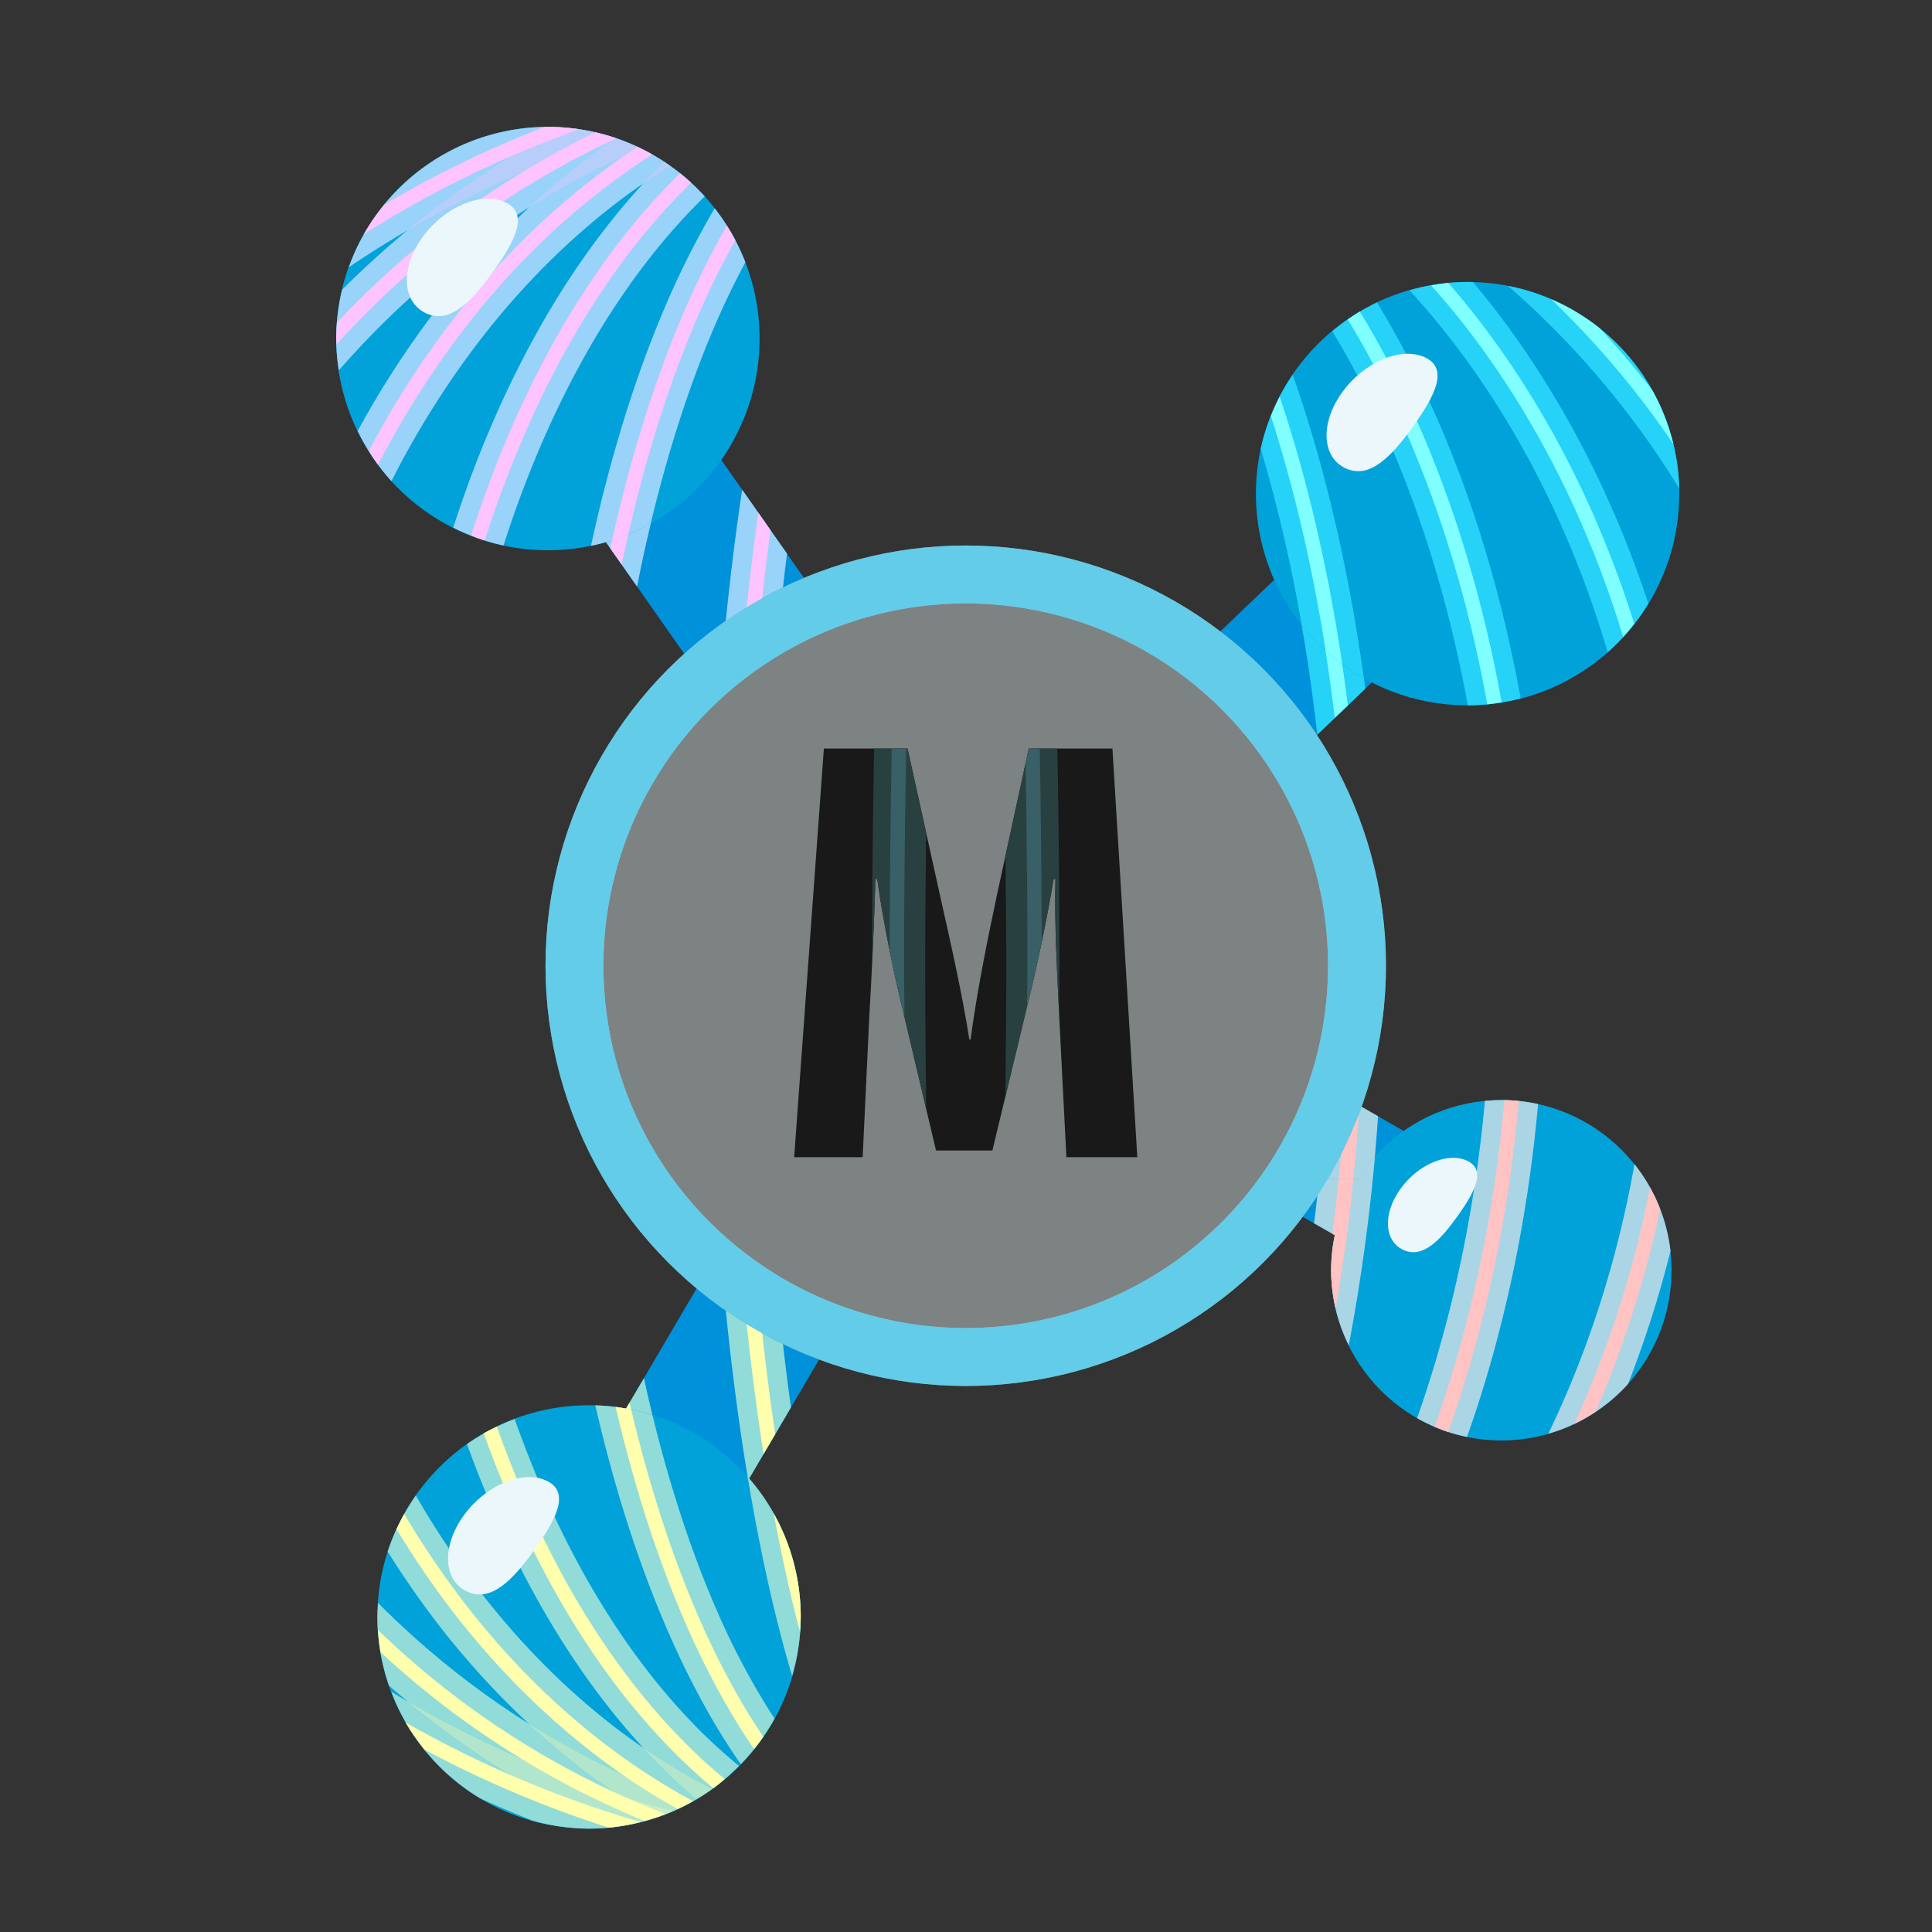 <svg xmlns="http://www.w3.org/2000/svg" xml:space="preserve" width="120" height="120"><rect width="100%" height="100%" fill="#333333" stroke="none"/><title>MQL4Solutions Logo</title><g transform="translate(-52.434 -50.902)scale(1.903)"><path fill="#0091db" fill-rule="evenodd" d="m50.293 68.797-2.752 4.685 3.984 2.342 2.762-4.701a13.7 13.7 0 0 1-3.994-2.326m21.701-5.923a13.7 13.7 0 0 1-1.925 3.587l1.72.984 2.025-3.53zm.18-20.104-4.795 4.592c1.232.94 2.3 2.084 3.154 3.38l5.603-5.369zm-23.082-3.866-3.176 3.52 3.973 5.668a13.8 13.8 0 0 1 3.905-2.481z"/><circle cx="59.074" cy="58.269" r="12.771" fill="#ebf7fa" stroke="#ebf7fa" stroke-width="1.89" opacity=".4"/><circle cx="59.074" cy="58.269" r="12.771" fill="none" stroke="#62cce9" stroke-width="1.89"/><g fill="#00a2d9"><circle cx="46.78" cy="79.523" r="6.909"/><circle cx="76.555" cy="68.209" r="5.555"/><circle cx="75.454" cy="42.861" r="6.909"/><path d="M52.345 37.799a6.91 6.91 0 0 1-6.909 6.909 6.91 6.91 0 0 1-6.91-6.91 6.91 6.91 0 0 1 6.91-6.908 6.91 6.91 0 0 1 6.91 6.909Z"/></g><g stroke-width=".928" font-stretch="condensed" font-weight="700"><path fill="#191919" d="M23.107 63.26h2.315l-.812-13.337h-2.73l-1.05 4.828c-.355 1.682-.652 3.186-.85 4.67h-.04c-.237-1.504-.573-2.988-.95-4.67l-1.068-4.828h-2.73l-.97 13.337h2.236l.218-4.63c.079-1.326.158-3.008.197-4.452h.06c.198 1.444.554 3.106.811 4.175l1.108 4.69h1.84l1.148-4.77c.257-1.028.614-2.67.851-4.095h.06c-.04 1.424.059 3.146.118 4.412z" style="-inkscape-font-specification:&quot;Myriad Pro Bold Condensed&quot;" transform="translate(39.252 1.257)"/><path fill="#294041" d="M16.831 49.923c-.04 2.269-.067 4.605-.067 7.041.045-.929.085-1.899.11-2.786h.059c.198 1.444.553 3.106.81 4.175l.789 3.336a401 401 0 0 1-.034-4.677c0-1.487.016-2.913.032-4.343l-.608-2.746zm5.048 0-.76 3.498c.011 1.191.028 2.361.028 3.591 0 1.466-.017 2.87-.032 4.279l.725-3.017c.257-1.03.613-2.671.85-4.096h.06c-.039 1.422.06 3.139.12 4.404.001-.53.01-1.032.01-1.57 0-2.454-.027-4.805-.068-7.089z" style="-inkscape-font-specification:&quot;Myriad Pro Bold Condensed&quot;" transform="translate(39.252 1.257)"/><path fill="#395f67" d="M17.406 49.923a386 386 0 0 0-.067 6.596c.14.686.283 1.327.405 1.834l.079.335c-.003-.566-.013-1.102-.013-1.676 0-2.454.029-4.805.07-7.089zm4.473 0-.104.482c.036 2.132.06 4.33.06 6.607 0 .456-.01.879-.011 1.33l.016-.068c.137-.546.3-1.266.46-2.032-.004-2.177-.026-4.28-.063-6.319z" style="-inkscape-font-specification:&quot;Myriad Pro Bold Condensed&quot;" transform="translate(39.252 1.257)"/></g><g color="#000"><path fill="#7cdef8" d="M71.994 62.874a14 14 0 0 1-.217.564l-.02.048a14 14 0 0 1-.262.597l-.007.014a14 14 0 0 1-.284.568l-.004.005-.146.27-.005.01q-.075.132-.152.263l-.01.017h.987l.02-.028a6 6 0 0 1 .255-.368 6 6 0 0 1 .278-.343q.057-.65.103-1.31z" style="-inkscape-stroke:none"/><path fill="#00bff3" d="M70.296 48.768q.14.964.253 1.96l1.568-1.503-.047-.345-.003-.002-.113-.064h-1.65z" style="-inkscape-stroke:none"/></g><g color="#000"><path fill="#62cce9" d="m48.57 71.732-.581.989a7 7 0 0 1 .859.211 48 48 0 0 1-.278-1.2m2.674-2.209c.196 1.95.44 3.804.73 5.535l1.394-2.371a86 86 0 0 1-.26-2.068 13 13 0 0 1-.484-.247l-.014-.009q-.086-.046-.171-.094a14 14 0 0 1-1.184-.739z" style="-inkscape-stroke:none"/><path fill="#7cdef8" d="M70.886 65.23q-.16.272-.333.535-.052.458-.109.91l.676.387a5.6 5.6 0 0 1 .755-1.832Z" style="-inkscape-stroke:none"/><path fill="#00bff3" d="M70.035 47.132q.145.829.268 1.682h1.65a6.9 6.9 0 0 1-1.918-1.682" style="-inkscape-stroke:none"/><path fill="#71daf6" d="M48.793 43.837a7 7 0 0 1-1.462.606l1.014 1.446q.207-1.05.448-2.052m2.984-1.104a88 88 0 0 0-.533 4.283c.59-.411 1.211-.78 1.864-1.097q.063-.555.132-1.1z" style="-inkscape-stroke:none"/></g><path fill="#ffffae" fill-opacity=".298" d="M51.244 69.523c.196 1.95.44 3.804.73 5.535l1.394-2.371a86 86 0 0 1-.26-2.068 13 13 0 0 1-.484-.247l-.014-.009q-.086-.046-.171-.094a14 14 0 0 1-1.184-.739zm-2.674 2.209-.581.989a7 7 0 0 1 .859.211 48 48 0 0 1-.278-1.2" color="#000" style="-inkscape-stroke:none"/><path fill="#ffc3c3" fill-opacity=".353" d="M71.994 62.874a14 14 0 0 1-.217.564l-.02.048a14 14 0 0 1-.262.597l-.007.014a14 14 0 0 1-.284.568l-.004.005-.146.27-.005.01q-.075.132-.152.263l-.01.017h.987l.02-.028a6 6 0 0 1 .255-.368 6 6 0 0 1 .278-.343q.057-.65.103-1.31zm-1.108 2.356q-.16.272-.333.535-.052.458-.109.91l.676.387a5.6 5.6 0 0 1 .755-1.832Z" color="#000" style="-inkscape-stroke:none"/><path fill="#7fffff" fill-opacity=".302" d="M70.296 48.768q.14.964.253 1.96l1.568-1.503-.047-.345-.003-.002-.113-.064h-1.65z" color="#000" style="-inkscape-stroke:none"/><path fill="#7fffff" fill-opacity=".302" d="M70.035 47.132q.145.829.268 1.682h1.65a6.9 6.9 0 0 1-1.918-1.682" color="#000" style="-inkscape-stroke:none"/><path fill="#fdc4ff" fill-opacity=".298" d="M51.777 42.733a88 88 0 0 0-.533 4.283c.59-.411 1.211-.78 1.864-1.097q.063-.555.132-1.1zm-2.984 1.104a7 7 0 0 1-1.462.606l1.014 1.446q.207-1.05.448-2.052" color="#000" style="-inkscape-stroke:none"/><g color="#000"><path fill="#62cce9" d="M40.326 81.966a6.9 6.9 0 0 0 2.908 3.481q.842.384 1.711.727a7 7 0 0 0 1.835.259 6.9 6.9 0 0 0 2.736-.569 34.9 34.9 0 0 1-9.19-3.898m-.432-2.897a7 7 0 0 0-.023.454 6.9 6.9 0 0 0 .38 2.243 29.2 29.2 0 0 0 7.223 4.63 6.9 6.9 0 0 0 2.617-.816c-3.855-1.38-7.323-3.623-10.197-6.511m1.232-3.508a7 7 0 0 0-.919 1.83 30 30 0 0 0 1.73 2.478c2 2.559 4.367 4.673 6.993 6.219a6.9 6.9 0 0 0 1.864-.944c-2.814-1.449-5.357-3.612-7.49-6.343a28 28 0 0 1-2.178-3.24m3.225-2.496a7 7 0 0 0-1.555.818c.782 2.16 1.721 4.153 2.798 5.937 1.353 2.242 2.937 4.158 4.692 5.654a7 7 0 0 0 1.388-1.088c-1.692-1.38-3.245-3.221-4.596-5.46-1.05-1.738-1.965-3.71-2.727-5.86zm2.633-.448c.604 2.625 1.37 5.03 2.27 7.141.738 1.729 1.564 3.265 2.478 4.57a7 7 0 0 0 1.1-1.485 24.4 24.4 0 0 1-1.984-3.765c-.774-1.814-1.448-3.884-2.001-6.146a7 7 0 0 0-1.863-.315m4.973 2.334c.283 1.7.607 3.287.969 4.732q.231.92.481 1.763a7 7 0 0 0 .281-1.923 6.9 6.9 0 0 0-1.73-4.572z" style="-inkscape-stroke:none"/><path fill="#7cdef8" d="M80.901 64.75c-.562 3.16-1.522 6.123-2.81 8.79a5.56 5.56 0 0 0 2.599-1.622 36 36 0 0 0 1.385-4.339 5.56 5.56 0 0 0-1.174-2.83zm-4.346-2.096a6 6 0 0 0-.534.027c-.342 3.738-1.113 7.236-2.214 10.355a5.6 5.6 0 0 0 1.627.611c1.166-3.289 1.968-6.955 2.319-10.863a5.6 5.6 0 0 0-1.198-.13m-4.126 1.835A5.56 5.56 0 0 0 71 68.21a5.56 5.56 0 0 0 .574 2.442c.374-1.957.664-4.017.855-6.162z" style="-inkscape-stroke:none"/><path fill="#00bff3" d="M76.776 36.081a28.6 28.6 0 0 1 5.584 6.609 6.91 6.91 0 0 0-5.584-6.609m-1.322-.129a7 7 0 0 0-1.894.273c.441.484.871.986 1.283 1.514 2.251 2.88 4.034 6.386 5.183 10.298a6.9 6.9 0 0 0 1.327-1.59c-1.208-3.672-2.961-6.985-5.142-9.777-.19-.244-.388-.479-.586-.715zm-2.957.672a7 7 0 0 0-1.46.936l.033.053c2.005 3.322 3.538 7.487 4.391 12.157a7 7 0 0 0 1.724-.23c-.882-4.885-2.485-9.27-4.63-12.824q-.03-.045-.058-.092m-2.75 2.356a6.9 6.9 0 0 0-1.044 2.419 50 50 0 0 1 1.332 5.733 6.9 6.9 0 0 0 2.032 1.746c-.506-3.638-1.296-6.985-2.32-9.898" style="-inkscape-stroke:none"/><path fill="#71daf6" d="M45.436 30.89a6.91 6.91 0 0 0-6.495 4.578 34.4 34.4 0 0 1 8.66-4.23 6.9 6.9 0 0 0-2.165-.348m.476.016a29.5 29.5 0 0 0-7.193 5.303 7 7 0 0 0-.192 1.59 7 7 0 0 0 .087 1.035c2.715-3.114 6.074-5.602 9.856-7.241a6.9 6.9 0 0 0-2.558-.687m1.741.35c-2.12 1.447-4.046 3.276-5.716 5.414a30.4 30.4 0 0 0-2.707 4.145 7 7 0 0 0 1.1 1.636 29 29 0 0 1 2.974-4.712c1.783-2.283 3.85-4.174 6.124-5.579a7 7 0 0 0-1.775-.904m1.58.772c-1.339 1.326-2.562 2.903-3.64 4.688-1.29 2.14-2.385 4.583-3.245 7.253a7 7 0 0 0 1.638.584c.825-2.575 1.87-4.915 3.092-6.94 1.047-1.734 2.216-3.226 3.475-4.455a7 7 0 0 0-1.32-1.13m1.648 1.519a28 28 0 0 0-1.627 3.234c-.973 2.282-1.786 4.907-2.41 7.782a6.9 6.9 0 0 0 1.946-.725c.564-2.352 1.258-4.502 2.058-6.378a27 27 0 0 1 1.032-2.152 7 7 0 0 0-1-1.761z" style="-inkscape-stroke:none"/></g><g fill="#ffffae" fill-opacity=".3" color="#000"><path d="M51.957 74.95c.283 1.7.607 3.288.969 4.733q.231.92.481 1.763a7 7 0 0 0 .281-1.923 6.9 6.9 0 0 0-1.73-4.572zm-4.973-2.333c.604 2.625 1.37 5.03 2.27 7.141.738 1.729 1.564 3.265 2.478 4.57a7 7 0 0 0 1.1-1.485 24.4 24.4 0 0 1-1.984-3.765c-.774-1.814-1.448-3.884-2.001-6.146a7 7 0 0 0-1.863-.315m-2.633.448a7 7 0 0 0-1.555.818c.782 2.16 1.721 4.153 2.798 5.937 1.353 2.242 2.937 4.158 4.692 5.654a7 7 0 0 0 1.388-1.088c-1.692-1.38-3.245-3.221-4.596-5.46-1.05-1.738-1.965-3.71-2.727-5.86z" style="-inkscape-stroke:none"/><path d="M41.126 75.561a7 7 0 0 0-.919 1.83 30 30 0 0 0 1.73 2.478c2 2.559 4.367 4.673 6.993 6.219a6.9 6.9 0 0 0 1.864-.944c-2.814-1.449-5.357-3.612-7.49-6.343a28 28 0 0 1-2.178-3.24" style="-inkscape-stroke:none"/><path d="M39.894 79.069a7 7 0 0 0-.023.454 6.9 6.9 0 0 0 .38 2.243 29.2 29.2 0 0 0 7.223 4.63 6.9 6.9 0 0 0 2.617-.816c-3.855-1.38-7.323-3.623-10.197-6.511" style="-inkscape-stroke:none"/><path d="M40.326 81.966a6.9 6.9 0 0 0 2.908 3.481q.842.384 1.711.727a7 7 0 0 0 1.835.259 6.9 6.9 0 0 0 2.736-.569 34.9 34.9 0 0 1-9.19-3.898" style="-inkscape-stroke:none"/></g><path fill="#ffc3c3" fill-opacity=".353" d="M72.429 64.49A5.56 5.56 0 0 0 71 68.207a5.56 5.56 0 0 0 .574 2.443c.374-1.957.664-4.017.855-6.162zm4.126-1.836a6 6 0 0 0-.534.027c-.342 3.738-1.113 7.236-2.214 10.355a5.6 5.6 0 0 0 1.627.611c1.166-3.289 1.968-6.955 2.319-10.863a5.6 5.6 0 0 0-1.198-.13m4.346 2.096c-.562 3.16-1.522 6.123-2.81 8.79a5.56 5.56 0 0 0 2.599-1.622 36 36 0 0 0 1.385-4.339 5.56 5.56 0 0 0-1.174-2.83z" color="#000" style="-inkscape-stroke:none"/><path fill="#7fffff" fill-opacity=".302" d="M69.746 38.98a6.9 6.9 0 0 0-1.043 2.419 50 50 0 0 1 1.332 5.733 6.9 6.9 0 0 0 2.032 1.746c-.506-3.638-1.296-6.985-2.32-9.898zm2.751-2.356a7 7 0 0 0-1.46.936l.033.053c2.005 3.322 3.538 7.487 4.391 12.157a7 7 0 0 0 1.724-.23c-.882-4.885-2.485-9.27-4.63-12.824q-.03-.045-.058-.092m2.957-.672a7 7 0 0 0-1.894.273c.441.484.871.986 1.283 1.514 2.251 2.88 4.034 6.386 5.183 10.298a6.9 6.9 0 0 0 1.327-1.59c-1.208-3.672-2.961-6.985-5.142-9.777-.19-.244-.388-.479-.586-.715zm1.322.129a28.6 28.6 0 0 1 5.584 6.609 6.91 6.91 0 0 0-5.584-6.609" color="#000" style="-inkscape-stroke:none"/><g fill="#fdc4ff" fill-opacity=".297" color="#000"><path d="M50.88 33.547a28 28 0 0 0-1.626 3.234c-.973 2.282-1.786 4.907-2.41 7.782a6.9 6.9 0 0 0 1.946-.725c.564-2.352 1.258-4.502 2.058-6.378a27 27 0 0 1 1.032-2.152 7 7 0 0 0-1-1.761m-1.647-1.519c-1.339 1.326-2.562 2.903-3.64 4.688-1.29 2.14-2.385 4.583-3.245 7.253a7 7 0 0 0 1.638.584c.825-2.575 1.87-4.915 3.092-6.94 1.047-1.734 2.216-3.226 3.475-4.455a7 7 0 0 0-1.32-1.13" style="-inkscape-stroke:none"/><path d="M47.653 31.256c-2.12 1.447-4.046 3.276-5.716 5.414a30.4 30.4 0 0 0-2.707 4.145 7 7 0 0 0 1.1 1.636 29 29 0 0 1 2.974-4.712c1.783-2.283 3.85-4.174 6.124-5.579a7 7 0 0 0-1.775-.904" style="-inkscape-stroke:none"/><path d="M45.912 30.906a29.5 29.5 0 0 0-7.193 5.303 7 7 0 0 0-.192 1.59 7 7 0 0 0 .087 1.035c2.715-3.114 6.074-5.602 9.856-7.241a6.9 6.9 0 0 0-2.558-.687" style="-inkscape-stroke:none"/><path d="M45.436 30.89a6.91 6.91 0 0 0-6.495 4.578 34.4 34.4 0 0 1 8.66-4.23 6.9 6.9 0 0 0-2.165-.348" style="-inkscape-stroke:none"/></g><path fill="#ffffae" d="M51.924 69.971c.157 1.475.341 2.89.552 4.233l.38-.645a86 86 0 0 1-.424-3.293l-.006-.003a22 22 0 0 1-.423-.243l-.07-.042zM48.1 72.532l-.111.189.163.031z" color="#000" style="-inkscape-stroke:none"/><path fill="#ffc3c3" d="M71.901 63.124q-.256.67-.577 1.307-.037.402-.078.8h.475q.106-1.04.18-2.107" color="#000" style="-inkscape-stroke:none"/><path fill="#ffc3c3" d="M71.246 65.23q-.092.905-.207 1.786l.445.254q.135-1.005.239-2.04z" color="#000" style="-inkscape-stroke:none"/><path fill="#7fffff" d="M70.939 48.814q.096.675.18 1.366l.427-.41q-.06-.481-.128-.956zm-.126-.837q.065.416.126.837h.479l-.056-.389a7 7 0 0 1-.55-.448z" color="#000" style="-inkscape-stroke:none"/><path fill="#fdc4ff" d="M52.304 43.485a88 88 0 0 0-.38 3.083l.01-.006.07-.042q.192-.114.39-.224l.037-.022q.124-1.136.271-2.22zm-4.244.705a7 7 0 0 1-.528.191l-.058.265.37.528q.104-.497.216-.984" color="#000" style="-inkscape-stroke:none"/><path fill="#ffffae" d="M52.808 76.148c.222 1.197.466 2.329.73 3.381.04.164.084.32.126.48a7 7 0 0 0 .024-.486 6.9 6.9 0 0 0-.88-3.375m-5.162-3.478c.589 2.518 1.326 4.82 2.188 6.84.7 1.64 1.481 3.09 2.332 4.325a7 7 0 0 0 .301-.4c-.794-1.177-1.533-2.553-2.198-4.11-.827-1.94-1.54-4.152-2.115-6.572a7 7 0 0 0-.508-.083m-3.876.643a7 7 0 0 0-.428.217c.778 2.178 1.715 4.184 2.79 5.967 1.364 2.259 2.952 4.16 4.703 5.62a7 7 0 0 0 .373-.302c-1.73-1.428-3.307-3.309-4.67-5.565-1.066-1.768-1.996-3.765-2.768-5.937m-3.022 2.85a7 7 0 0 0-.252.495c.601.99 1.245 1.936 1.937 2.822 2.064 2.643 4.518 4.795 7.24 6.313a7 7 0 0 0 .504-.257c-2.772-1.492-5.27-3.658-7.37-6.346a29 29 0 0 1-2.059-3.027m-.855 3.789a7 7 0 0 0 .083.723 28.6 28.6 0 0 0 8.61 5.507 7 7 0 0 0 .69-.227 28.1 28.1 0 0 1-9.383-6.003m.897 3.013a7 7 0 0 0 .619.889 36 36 0 0 0 6.006 2.545 7 7 0 0 0 1.04-.182c-2.729-.8-5.3-1.898-7.665-3.252" color="#000" style="-inkscape-stroke:none"/><path fill="#ffc3c3" d="M71.69 65.536a5.56 5.56 0 0 0-.69 2.672 5.6 5.6 0 0 0 .147 1.252q.328-1.903.543-3.924m4.965-2.88c-.344 3.846-1.135 7.447-2.277 10.66a6 6 0 0 0 .443.17c1.16-3.26 1.96-6.91 2.306-10.803a6 6 0 0 0-.472-.027m4.752 2.848a34.5 34.5 0 0 1-2.47 7.717 6 6 0 0 0 .697-.397 35 35 0 0 0 2.107-6.607 6 6 0 0 0-.334-.713" color="#000" style="-inkscape-stroke:none"/><path fill="#7fffff" d="M69.322 39.698a7 7 0 0 0-.288.634c.745 2.31 1.351 4.882 1.786 7.652a7 7 0 0 0 .543.441c-.472-3.185-1.166-6.126-2.041-8.727m2.613-2.778a7 7 0 0 0-.396.256l.07.111c2.063 3.418 3.625 7.681 4.487 12.449a7 7 0 0 0 .47-.066c-.87-4.825-2.452-9.147-4.553-12.627q-.038-.062-.078-.123m2.892-.935a7 7 0 0 0-.563.079c.368.415.73.84 1.078 1.286 2.241 2.87 4.019 6.334 5.19 10.19a7 7 0 0 0 .362-.433c-1.189-3.79-2.96-7.204-5.181-10.049a27 27 0 0 0-.886-1.073m3.352.527a29.3 29.3 0 0 1 3.99 4.73 7 7 0 0 0-.685-1.752 30 30 0 0 0-1.713-2.023 7 7 0 0 0-1.592-.955" color="#000" style="-inkscape-stroke:none"/><path fill="#fdc4ff" d="M51.278 34.112c-.513.89-.995 1.865-1.444 2.917-.92 2.156-1.696 4.635-2.303 7.352a7 7 0 0 0 .528-.19c.59-2.58 1.337-4.929 2.21-6.976a27 27 0 0 1 1.285-2.625 7 7 0 0 0-.276-.478m-1.528-1.71c-1.325 1.299-2.541 2.858-3.617 4.64-1.274 2.111-2.355 4.533-3.204 7.185a7 7 0 0 0 .447.162c.84-2.628 1.908-5.022 3.163-7.102 1.068-1.769 2.269-3.304 3.571-4.576a7 7 0 0 0-.36-.309m-1.385-.86c-2.202 1.442-4.205 3.305-5.932 5.516a30 30 0 0 0-2.842 4.407 7 7 0 0 0 .301.451 29.5 29.5 0 0 1 2.915-4.566c1.757-2.25 3.796-4.13 6.038-5.56a7 7 0 0 0-.48-.248m-1.379-.475a28.9 28.9 0 0 0-8.432 6.206 7 7 0 0 0-.027.526l.01.19a28.4 28.4 0 0 1 9.139-6.725 7 7 0 0 0-.69-.197m-1.55-.177-.126.006a35.6 35.6 0 0 0-5.207 2.525 7 7 0 0 0-.677.975 35 35 0 0 1 7.036-3.428 7 7 0 0 0-1.026-.078" color="#000" style="-inkscape-stroke:none"/><path fill="#ebf7fa" d="M75.434 64.631c.63.292.274.995-.3 1.8-.573.804-1.148 1.405-1.777 1.113-.63-.291-.674-1.18-.1-1.984.573-.805 1.548-1.22 2.177-.929m-1.374-26.22c.782.363.34 1.237-.373 2.238s-1.429 1.748-2.211 1.386-.838-1.468-.125-2.469c.714-1 1.927-1.518 2.709-1.155M45.386 75.074c.782.362.34 1.237-.373 2.237s-1.429 1.749-2.211 1.386c-.783-.363-.838-1.468-.125-2.469.714-1 1.926-1.517 2.709-1.154m-1.344-41.725c.782.363.34 1.238-.373 2.238s-1.429 1.749-2.211 1.386-.838-1.468-.125-2.469c.714-1 1.927-1.517 2.71-1.155z"/></g></svg>
